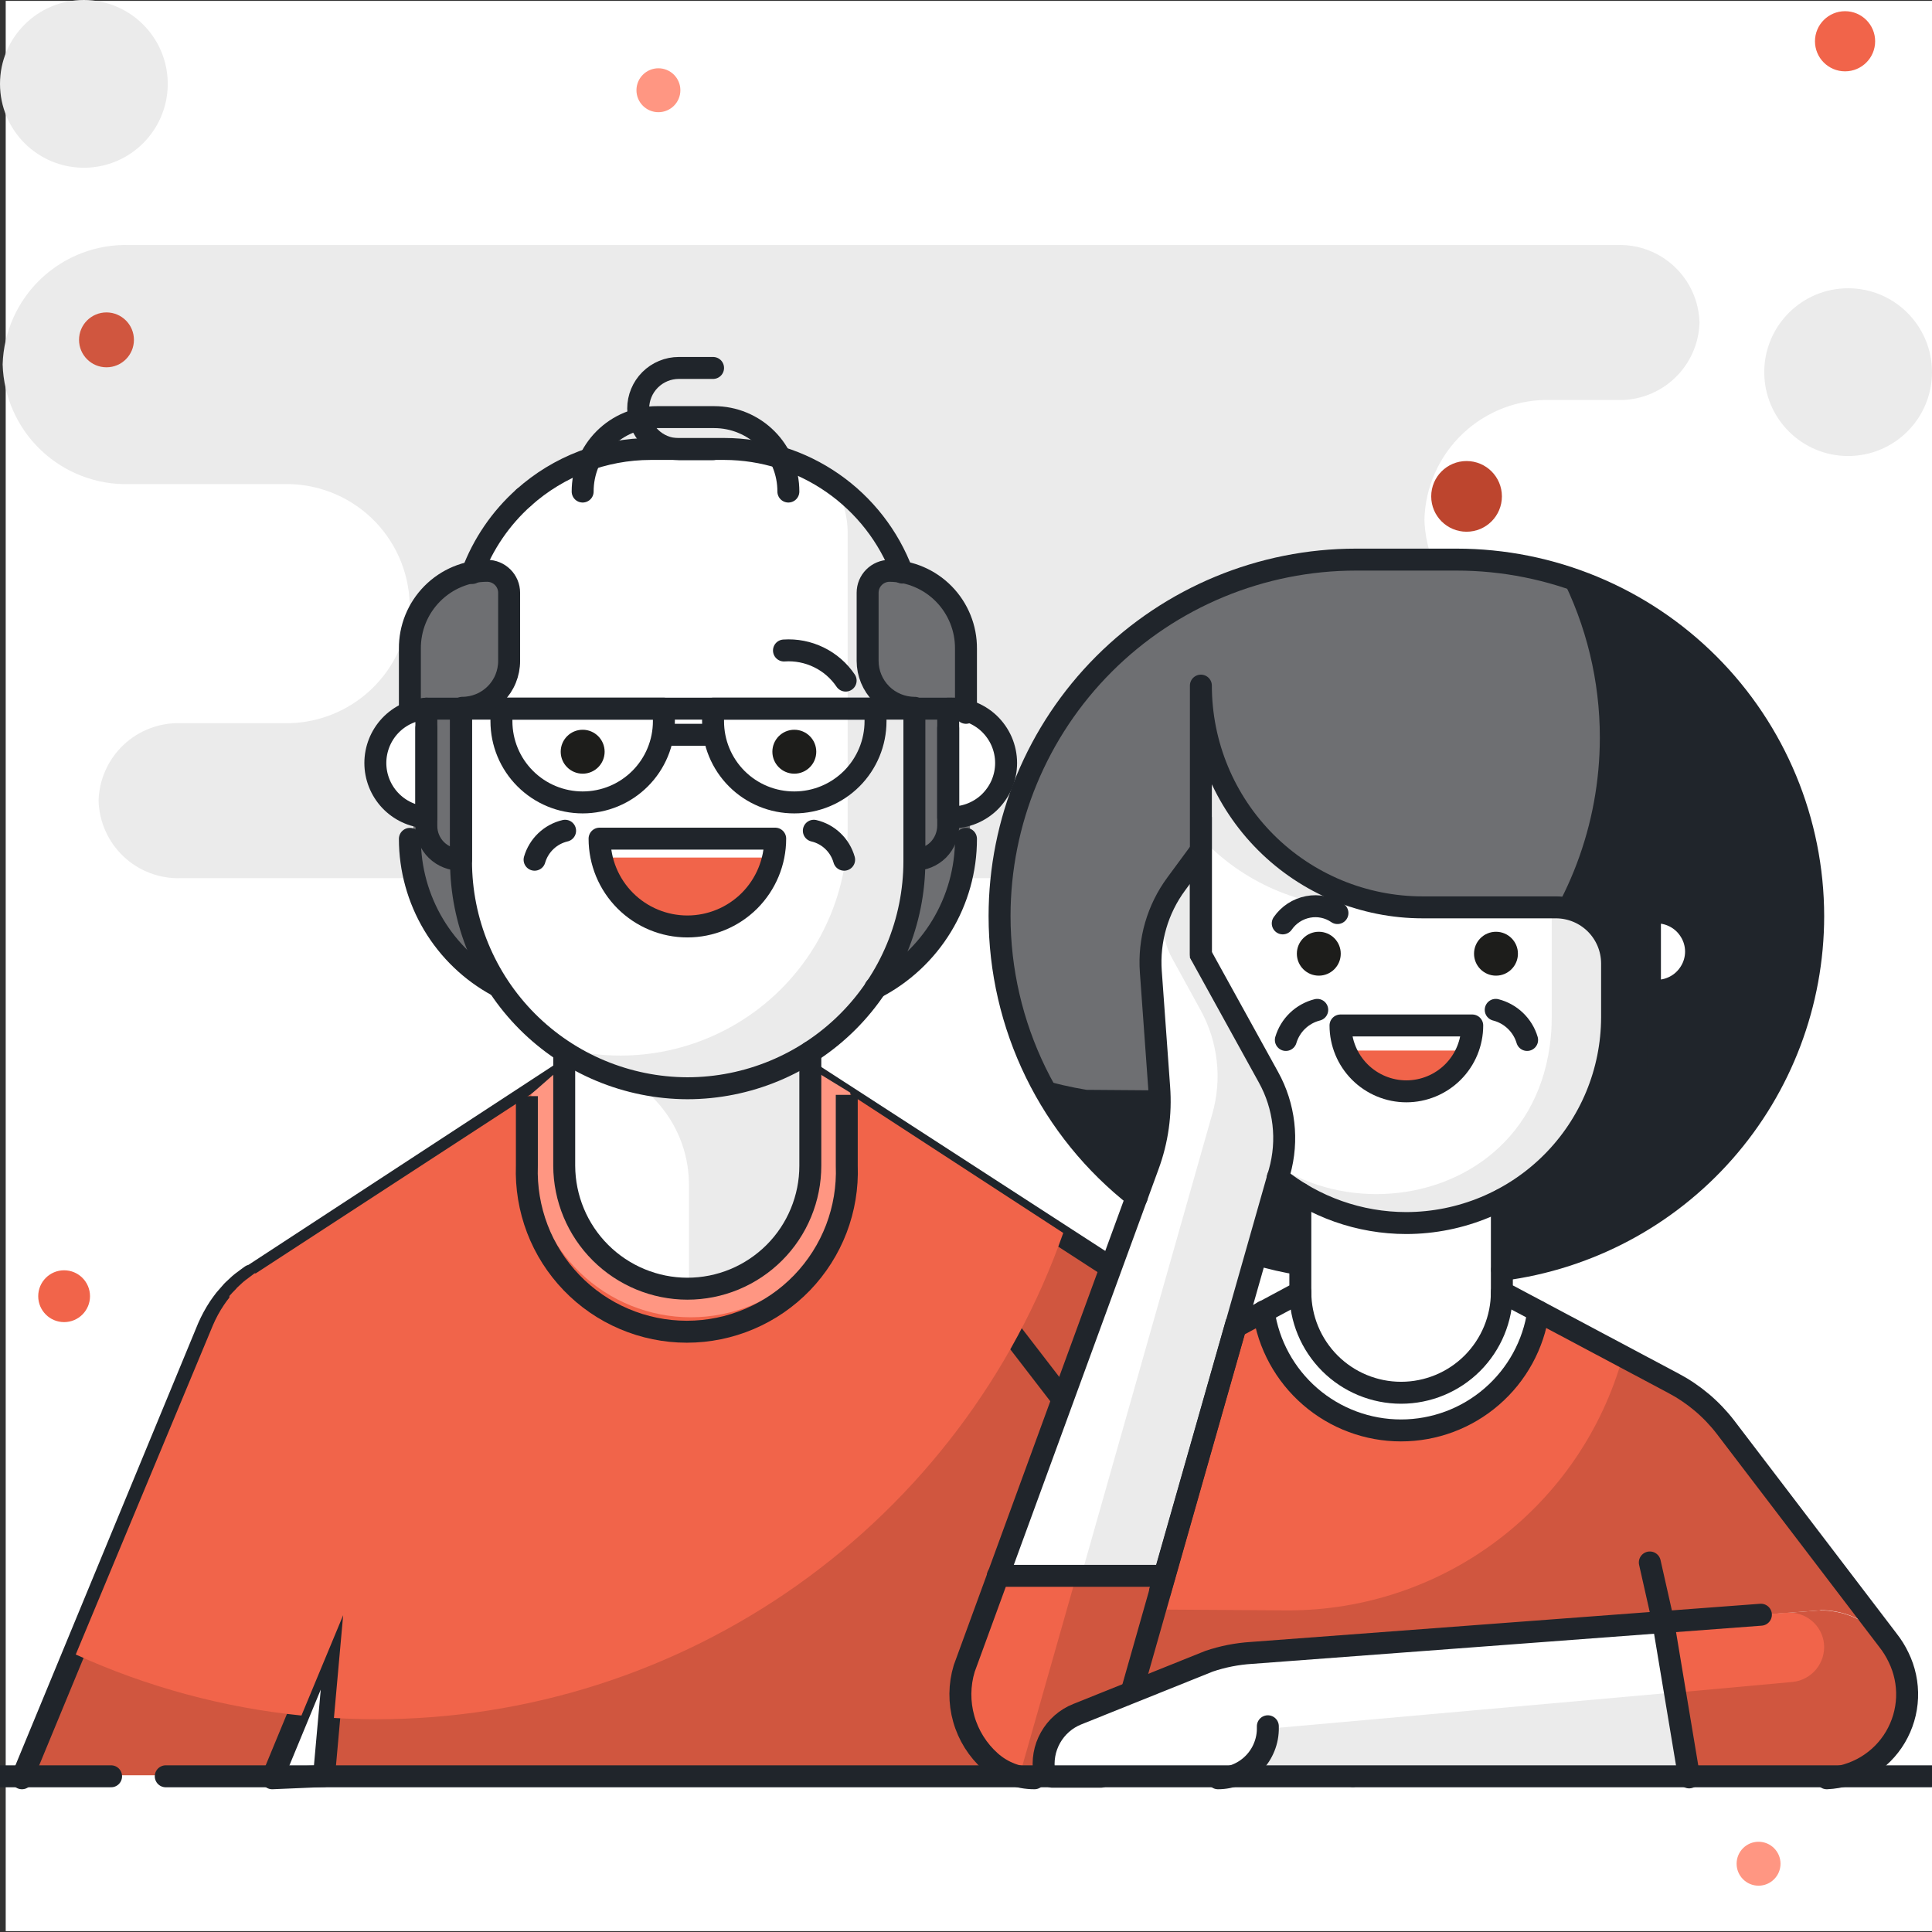 <?xml version="1.0" encoding="UTF-8"?>
<svg xmlns="http://www.w3.org/2000/svg" xmlns:xlink="http://www.w3.org/1999/xlink" width="300pt" height="300pt" viewBox="0 0 300 300" version="1.1">
<rect x="0" y="0" width="300" height="300" fill="#333333" stroke="none"/>
<g id="surface1">
<path style=" stroke:none;fill-rule:nonzero;fill:rgb(100%,100%,100%);fill-opacity:1;" d="M 300.613 0.137 L 0.887 0.137 L 0.887 299.863 L 300.613 299.863 Z M 300.613 0.137 "/>
<path style=" stroke:none;fill-rule:nonzero;fill:rgb(92.157%,92.157%,92.157%);fill-opacity:1;" d="M 240.922 62.113 L 251.148 62.113 C 252.777 62.164 254.398 61.891 255.922 61.312 C 257.441 60.734 258.836 59.863 260.02 58.742 C 261.207 57.625 262.156 56.285 262.824 54.797 C 263.488 53.312 263.855 51.707 263.898 50.078 C 263.855 48.453 263.488 46.848 262.824 45.359 C 262.156 43.875 261.207 42.531 260.02 41.414 C 258.836 40.297 257.441 39.426 255.922 38.844 C 254.398 38.266 252.777 37.996 251.148 38.047 L 20.078 38.047 C 15.012 37.898 10.094 39.77 6.406 43.246 C 2.719 46.723 0.562 51.523 0.41 56.59 C 0.562 61.66 2.715 66.465 6.402 69.945 C 10.09 73.43 15.008 75.309 20.078 75.172 L 43.941 75.172 C 49.012 75.023 53.93 76.895 57.617 80.371 C 61.305 83.848 63.461 88.648 63.613 93.715 C 63.461 98.785 61.305 103.59 57.617 107.07 C 53.93 110.555 49.012 112.434 43.941 112.297 L 28.059 112.297 C 26.43 112.246 24.809 112.516 23.285 113.098 C 21.762 113.676 20.367 114.547 19.184 115.664 C 18 116.781 17.047 118.125 16.383 119.609 C 15.715 121.098 15.352 122.703 15.309 124.328 C 15.352 125.957 15.715 127.562 16.383 129.047 C 17.047 130.535 18 131.875 19.184 132.992 C 20.367 134.113 21.762 134.984 23.285 135.562 C 24.809 136.141 26.43 136.414 28.059 136.363 L 244.262 136.363 C 246.766 136.473 249.266 136.07 251.613 135.188 C 253.957 134.301 256.102 132.953 257.91 131.219 C 259.719 129.484 261.16 127.402 262.145 125.094 C 263.129 122.789 263.637 120.309 263.637 117.801 C 263.637 115.293 263.129 112.812 262.145 110.508 C 261.16 108.203 259.719 106.121 257.91 104.387 C 256.102 102.652 253.957 101.301 251.613 100.418 C 249.266 99.531 246.766 99.133 244.262 99.238 L 240.852 99.238 C 235.785 99.387 230.867 97.516 227.18 94.035 C 223.488 90.559 221.332 85.762 221.184 80.691 C 221.246 78.176 221.812 75.691 222.84 73.395 C 223.871 71.094 225.348 69.02 227.18 67.293 C 229.016 65.566 231.176 64.219 233.531 63.328 C 235.891 62.441 238.402 62.027 240.922 62.113 Z M 240.922 62.113 "/>
<path style=" stroke:none;fill-rule:nonzero;fill:rgb(92.157%,92.157%,92.157%);fill-opacity:1;" d="M 286.977 70.809 C 294.168 70.809 300 64.977 300 57.785 C 300 50.594 294.168 44.762 286.977 44.762 C 279.785 44.762 273.953 50.594 273.953 57.785 C 273.953 64.977 279.785 70.809 286.977 70.809 Z M 286.977 70.809 "/>
<path style=" stroke:none;fill-rule:nonzero;fill:rgb(92.157%,92.157%,92.157%);fill-opacity:1;" d="M 13.023 26.047 C 20.215 26.047 26.047 20.215 26.047 13.023 C 26.047 5.832 20.215 0 13.023 0 C 5.832 0 0 5.832 0 13.023 C 0 20.215 5.832 26.047 13.023 26.047 Z M 13.023 26.047 "/>
<path style=" stroke:none;fill-rule:nonzero;fill:rgb(81.569%,33.725%,24.706%);fill-opacity:1;" d="M 87.715 166.465 L 39.715 197.727 L 39.512 197.727 L 38.934 198.172 L 38.113 198.785 L 37.738 199.09 L 36.816 199.941 L 36.613 200.184 C 36.273 200.523 35.934 200.863 35.625 201.238 L 35.625 201.477 C 35.316 201.852 35.047 202.227 34.773 202.637 C 34.105 203.625 33.535 204.676 33.066 205.773 L 3.922 275.66 L 42.816 275.66 L 53.047 250.91 L 50.828 275.352 L 163.977 275.352 L 161.898 252.273 L 171.512 275.387 L 210.273 274.941 L 181.535 205.91 C 181.082 204.805 180.508 203.754 179.828 202.773 C 179.578 202.363 179.293 201.977 178.977 201.613 L 178.977 201.375 C 178.672 201 178.328 200.66 177.988 200.316 L 177.988 200.078 L 177.035 199.227 L 176.691 198.922 L 175.875 198.309 L 174.922 197.727 L 174.75 197.727 L 126.715 166.465 "/>
<path style="fill:none;stroke-width:1;stroke-linecap:round;stroke-linejoin:round;stroke:rgb(12.549%,14.51%,16.863%);stroke-opacity:1;stroke-miterlimit:4;" d="M 25.56 48.9 L 11.49 58.099 L 11.44 58.099 L 11.26 58.23 L 11.019 58.41 L 10.909 58.501 L 10.64 58.75 L 10.579 58.81 L 10.3 59.13 L 10.24 59.199 C 10.16 59.309 10.07 59.419 9.991 59.54 C 9.798 59.832 9.631 60.14 9.49 60.46 L 1 81 M 61.619 80.9 L 53.1 60.49 C 52.959 60.17 52.792 59.862 52.599 59.57 C 52.52 59.45 52.43 59.34 52.341 59.23 L 52.29 59.161 L 52 58.84 L 52 58.78 L 51.719 58.53 L 51.62 58.44 L 51.38 58.26 L 51.2 58.13 L 37 48.931 Z M 47.93 80.93 L 47.319 74.15 L 50.141 80.93 Z M 12.4 81 L 15.4 73.74 L 14.759 80.9 Z M 12.4 81 " transform="matrix(3.409,0,0,3.409,0,0)"/>
<path style=" stroke:none;fill-rule:nonzero;fill:rgb(94.51%,39.216%,29.02%);fill-opacity:1;" d="M 126.715 166.465 L 87.715 166.465 L 39.715 197.727 L 39.512 197.727 L 38.934 198.172 L 38.113 198.785 L 37.738 199.09 L 36.816 199.941 L 36.613 200.184 C 36.273 200.523 35.934 200.863 35.625 201.238 L 35.625 201.477 C 35.316 201.852 35.047 202.227 34.773 202.637 C 34.105 203.625 33.535 204.676 33.066 205.773 L 11.762 256.91 C 22.848 261.953 34.688 265.156 46.809 266.387 L 53.285 250.809 L 51.852 266.762 C 54.125 266.898 56.34 266.965 58.5 266.965 C 81.895 266.941 104.707 259.664 123.797 246.145 C 142.887 232.621 157.316 213.516 165.102 191.453 Z M 126.715 166.465 "/>
<path style=" stroke:none;fill-rule:nonzero;fill:rgb(43.137%,43.529%,44.706%);fill-opacity:1;" d="M 136.363 153.102 C 140.648 150.93 144.246 147.613 146.762 143.523 C 149.277 139.43 150.609 134.723 150.613 129.922 L 150.613 118.125 L 64.191 118.125 L 64.191 129.922 C 64.188 134.605 65.453 139.203 67.855 143.223 C 70.258 147.246 73.703 150.543 77.828 152.762 Z M 136.363 153.102 "/>
<path style=" stroke:none;fill-rule:nonzero;fill:rgb(100%,58.824%,50.98%);fill-opacity:1;" d="M 82.5 169.875 L 82.5 180.684 C 82.738 187.09 85.453 193.16 90.07 197.609 C 94.688 202.059 100.852 204.547 107.266 204.547 C 113.68 204.547 119.844 202.059 124.465 197.609 C 129.082 193.16 131.797 187.09 132.035 180.684 L 132.035 169.672 L 124.191 164.863 C 124.191 164.863 102.988 173.148 89.387 163.809 C 85.5 167.285 82.5 169.875 82.5 169.875 Z M 82.5 169.875 "/>
<path style=" stroke:none;fill-rule:nonzero;fill:rgb(92.157%,92.157%,92.157%);fill-opacity:1;" d="M 88.16 163.023 L 88.16 180.684 C 88.176 185.746 90.199 190.598 93.781 194.172 C 97.367 197.75 102.219 199.766 107.285 199.773 C 112.348 199.773 117.203 197.762 120.785 194.18 C 124.363 190.602 126.375 185.746 126.375 180.684 L 126.375 163.023 C 120.309 165.715 104.184 172.773 88.16 163.023 Z M 88.16 163.023 "/>
<path style=" stroke:none;fill-rule:nonzero;fill:rgb(100%,100%,100%);fill-opacity:1;" d="M 72 111 L 72 133.398 C 71.996 138.031 72.906 142.621 74.676 146.902 C 76.449 151.18 79.047 155.07 82.328 158.344 C 85.605 161.621 89.496 164.215 93.777 165.984 C 98.062 167.75 102.652 168.656 107.285 168.648 C 116.629 168.637 125.59 164.922 132.199 158.312 C 138.809 151.703 142.523 142.742 142.535 133.398 L 140.66 88.637 C 138.543 82.996 134.754 78.137 129.801 74.707 C 124.848 71.277 118.969 69.441 112.941 69.441 L 101.59 69.441 C 95.566 69.441 89.684 71.277 84.73 74.707 C 79.781 78.137 75.992 82.996 73.875 88.637 C 72.723 96.039 72.094 103.512 72 111 Z M 72 111 "/>
<path style=" stroke:none;fill-rule:nonzero;fill:rgb(92.157%,92.157%,92.157%);fill-opacity:1;" d="M 72 111 L 72 133.398 C 71.996 138.031 72.906 142.621 74.676 146.902 C 76.449 151.18 79.047 155.07 82.328 158.344 C 85.605 161.621 89.496 164.215 93.777 165.984 C 98.062 167.75 102.652 168.656 107.285 168.648 C 116.629 168.637 125.59 164.922 132.199 158.312 C 138.809 151.703 142.523 142.742 142.535 133.398 L 140.66 88.637 C 138.543 82.996 134.754 78.137 129.801 74.707 C 124.848 71.277 118.969 69.441 112.941 69.441 L 101.59 69.441 C 95.566 69.441 89.684 71.277 84.73 74.707 C 79.781 78.137 75.992 82.996 73.875 88.637 C 72.723 96.039 72.094 103.512 72 111 Z M 72 111 "/>
<path style=" stroke:none;fill-rule:nonzero;fill:rgb(100%,100%,100%);fill-opacity:1;" d="M 101.59 69.375 C 95.559 69.383 89.676 71.23 84.723 74.672 C 79.77 78.113 75.984 82.984 73.875 88.637 C 72.723 96.039 72.094 103.512 72 111 L 72 133.398 C 71.992 139.25 73.445 145.012 76.223 150.16 C 79.004 155.309 83.023 159.684 87.922 162.887 C 90.688 163.566 93.527 163.91 96.375 163.91 C 105.723 163.898 114.684 160.184 121.289 153.574 C 127.898 146.965 131.617 138.004 131.625 128.66 L 131.625 82.773 C 131.645 79.422 130.434 76.184 128.215 73.672 C 123.598 70.848 118.289 69.363 112.875 69.375 Z M 101.59 69.375 "/>
<path style=" stroke:none;fill-rule:nonzero;fill:rgb(43.137%,43.529%,44.706%);fill-opacity:1;" d="M 147.785 109.703 L 147.785 127.91 C 147.785 129.301 147.23 130.637 146.246 131.621 C 145.262 132.605 143.926 133.16 142.535 133.16 L 142.535 109.703 "/>
<path style=" stroke:none;fill-rule:nonzero;fill:rgb(43.137%,43.529%,44.706%);fill-opacity:1;" d="M 66.75 109.703 L 66.75 127.91 C 66.75 129.301 67.305 130.637 68.289 131.621 C 69.273 132.605 70.609 133.16 72 133.16 L 72 109.703 "/>
<path style=" stroke:none;fill-rule:nonzero;fill:rgb(43.137%,43.529%,44.706%);fill-opacity:1;" d="M 150.684 110.352 L 150.684 100.398 C 150.664 97.223 149.395 94.18 147.148 91.934 C 144.902 89.688 141.859 88.414 138.684 88.398 C 137.777 88.398 136.91 88.758 136.27 89.395 C 135.633 90.035 135.273 90.902 135.273 91.809 L 135.273 102.273 C 135.273 103.23 135.461 104.176 135.828 105.059 C 136.195 105.941 136.734 106.746 137.41 107.418 C 138.09 108.094 138.895 108.629 139.777 108.992 C 140.664 109.355 141.613 109.539 142.566 109.535 "/>
<path style=" stroke:none;fill-rule:nonzero;fill:rgb(43.137%,43.529%,44.706%);fill-opacity:1;" d="M 64.191 109.91 L 64.191 100.398 C 64.211 97.223 65.48 94.18 67.727 91.934 C 69.973 89.688 73.016 88.414 76.191 88.398 C 77.098 88.398 77.965 88.758 78.605 89.395 C 79.242 90.035 79.602 90.902 79.602 91.809 L 79.602 102.273 C 79.602 103.23 79.414 104.176 79.047 105.059 C 78.68 105.941 78.141 106.746 77.465 107.418 C 76.785 108.094 75.98 108.629 75.098 108.992 C 74.211 109.355 73.262 109.539 72.309 109.535 "/>
<path style=" stroke:none;fill-rule:nonzero;fill:rgb(94.51%,39.216%,29.02%);fill-opacity:1;" d="M 94.09 133.16 C 95.023 135.914 96.797 138.309 99.16 140.004 C 101.523 141.699 104.359 142.613 107.266 142.613 C 110.176 142.613 113.012 141.699 115.375 140.004 C 117.738 138.309 119.512 135.914 120.441 133.16 Z M 94.09 133.16 "/>
<path style=" stroke:none;fill-rule:nonzero;fill:rgb(100%,100%,100%);fill-opacity:1;" d="M 147.785 126.578 C 150.043 126.578 152.211 125.68 153.809 124.082 C 155.41 122.484 156.309 120.316 156.309 118.059 C 156.309 115.797 155.41 113.629 153.809 112.031 C 152.211 110.434 150.043 109.535 147.785 109.535 Z M 147.785 126.578 "/>
<path style=" stroke:none;fill-rule:nonzero;fill:rgb(100%,100%,100%);fill-opacity:1;" d="M 66.75 109.703 C 64.488 109.703 62.32 110.602 60.723 112.199 C 59.125 113.801 58.227 115.969 58.227 118.227 C 58.227 120.488 59.125 122.656 60.723 124.254 C 62.32 125.852 64.488 126.75 66.75 126.75 Z M 66.75 109.703 "/>
<path style=" stroke:none;fill-rule:nonzero;fill:rgb(100%,100%,100%);fill-opacity:1;" d="M 94.328 165.988 C 92.18 165.211 90.109 164.215 88.16 163.023 L 88.16 180.684 C 88.168 185.695 90.145 190.504 93.664 194.074 C 97.184 197.645 101.965 199.691 106.977 199.773 L 106.977 183.785 C 106.945 179.879 105.715 176.078 103.453 172.895 C 101.191 169.711 98.008 167.301 94.328 165.988 Z M 94.328 165.988 "/>
<path style=" stroke:none;fill-rule:nonzero;fill:rgb(12.549%,14.51%,16.863%);fill-opacity:1;" d="M 201.852 196.941 C 188.867 194.871 177.043 188.242 168.5 178.25 C 159.953 168.254 155.246 155.547 155.215 142.398 C 155.195 135.113 156.609 127.898 159.383 121.164 C 162.156 114.43 166.23 108.309 171.375 103.152 C 176.516 97.996 182.629 93.906 189.355 91.117 C 196.082 88.328 203.297 86.895 210.578 86.898 L 226.191 86.898 C 240.875 86.898 254.957 92.73 265.34 103.113 C 275.723 113.496 281.559 127.578 281.559 142.262 C 281.551 155.723 276.645 168.719 267.754 178.828 C 258.867 188.934 246.602 195.457 233.25 197.184 Z M 201.852 196.941 "/>
<path style=" stroke:none;fill-rule:nonzero;fill:rgb(43.137%,43.529%,44.706%);fill-opacity:1;" d="M 248.422 114.547 C 248.43 105.758 246.336 97.098 242.316 89.285 C 237.09 87.707 231.656 86.906 226.191 86.898 L 210.578 86.898 C 195.895 86.898 181.812 92.73 171.43 103.113 C 161.051 113.496 155.215 127.578 155.215 142.262 C 155.207 151.047 157.301 159.707 161.316 167.523 C 163.746 168.242 166.219 168.812 168.715 169.227 L 200.113 169.465 C 213.465 167.742 225.73 161.219 234.617 151.113 C 243.508 141.004 248.414 128.008 248.422 114.547 Z M 248.422 114.547 "/>
<path style=" stroke:none;fill-rule:nonzero;fill:rgb(92.157%,92.157%,92.157%);fill-opacity:1;" d="M 250.328 157.977 C 250.312 166.445 246.941 174.559 240.953 180.543 C 234.969 186.531 226.852 189.902 218.387 189.922 C 209.922 189.91 201.805 186.543 195.82 180.551 C 189.84 174.562 186.477 166.445 186.477 157.977 L 186.477 106.465 C 186.477 115.598 190.105 124.355 196.562 130.812 C 203.02 137.27 211.777 140.898 220.91 140.898 L 241.637 140.898 C 243.934 140.906 246.133 141.82 247.762 143.441 C 249.391 145.062 250.312 147.262 250.328 149.559 Z M 250.328 157.977 "/>
<path style=" stroke:none;fill-rule:nonzero;fill:rgb(100%,100%,100%);fill-opacity:1;" d="M 186.477 130.059 L 186.477 157.977 C 186.477 159.461 186.582 160.941 186.785 162.41 C 191.047 193.09 236.387 193.09 240.648 162.41 C 240.852 160.941 240.953 159.461 240.953 157.977 L 240.953 140.934 L 211.535 140.934 C 206.832 140.945 202.18 139.984 197.867 138.113 C 193.559 136.242 189.68 133.5 186.477 130.059 Z M 186.477 130.059 "/>
<path style=" stroke:none;fill-rule:nonzero;fill:rgb(81.569%,33.725%,24.706%);fill-opacity:1;" d="M 267.922 221.762 C 265.738 218.934 262.969 216.605 259.809 214.941 L 238.875 203.727 C 238.133 208.855 235.57 213.543 231.652 216.934 C 227.738 220.324 222.73 222.191 217.551 222.191 C 212.371 222.191 207.363 220.324 203.449 216.934 C 199.531 213.543 196.969 208.855 196.227 203.727 L 191.828 206.113 L 180.137 247.023 L 167.047 276.137 L 264.613 276.137 L 293.965 255.684 Z M 267.922 221.762 "/>
<path style=" stroke:none;fill-rule:nonzero;fill:rgb(100%,100%,100%);fill-opacity:1;" d="M 217.566 216.273 C 221.715 216.262 225.691 214.613 228.621 211.68 C 231.555 208.746 233.207 204.773 233.215 200.625 L 233.215 186.273 C 228.445 188.625 223.254 189.992 217.941 190.297 C 212.305 189.812 206.84 188.117 201.922 185.316 L 201.922 200.625 C 201.918 202.68 202.316 204.719 203.102 206.617 C 203.887 208.52 205.039 210.246 206.492 211.699 C 207.949 213.152 209.676 214.305 211.574 215.09 C 213.477 215.875 215.512 216.277 217.566 216.273 Z M 217.566 216.273 "/>
<path style=" stroke:none;fill-rule:nonzero;fill:rgb(17.647%,67.059%,40%);fill-opacity:1;" d="M 238.875 203.66 L 233.215 200.625 Z M 238.875 203.66 "/>
<path style=" stroke:none;fill-rule:nonzero;fill:rgb(17.647%,67.059%,40%);fill-opacity:1;" d="M 196.227 203.66 L 201.922 200.625 Z M 196.227 203.66 "/>
<path style=" stroke:none;fill-rule:nonzero;fill:rgb(100%,100%,100%);fill-opacity:1;" d="M 217.566 222.172 C 222.754 222.164 227.762 220.289 231.676 216.891 C 235.59 213.488 238.145 208.793 238.875 203.66 L 233.215 200.625 C 233.215 204.773 231.566 208.754 228.633 211.691 C 225.699 214.625 221.719 216.273 217.566 216.273 C 213.418 216.273 209.438 214.625 206.504 211.691 C 203.57 208.754 201.922 204.773 201.922 200.625 L 196.227 203.66 C 196.965 208.793 199.527 213.492 203.449 216.891 C 207.367 220.293 212.379 222.164 217.566 222.172 Z M 217.566 222.172 "/>
<path style=" stroke:none;fill-rule:nonzero;fill:rgb(100%,100%,100%);fill-opacity:1;" d="M 197.727 145.84 C 198.078 144.262 199.035 142.883 200.395 142.004 C 201.754 141.121 203.402 140.812 204.988 141.137 "/>
<path style=" stroke:none;fill-rule:nonzero;fill:rgb(100%,100%,100%);fill-opacity:1;" d="M 204.785 151.5 C 206.668 151.5 208.191 149.973 208.191 148.09 C 208.191 146.207 206.668 144.684 204.785 144.684 C 202.902 144.684 201.375 146.207 201.375 148.09 C 201.375 149.973 202.902 151.5 204.785 151.5 Z M 204.785 151.5 "/>
<path style=" stroke:none;fill-rule:nonzero;fill:rgb(100%,100%,100%);fill-opacity:1;" d="M 232.297 151.5 C 234.18 151.5 235.703 149.973 235.703 148.09 C 235.703 146.207 234.18 144.684 232.297 144.684 C 230.414 144.684 228.887 146.207 228.887 148.09 C 228.887 149.973 230.414 151.5 232.297 151.5 Z M 232.297 151.5 "/>
<path style=" stroke:none;fill-rule:nonzero;fill:rgb(100%,100%,100%);fill-opacity:1;" d="M 256.84 153.203 C 257.844 153.285 258.848 153.082 259.746 152.625 C 260.645 152.168 261.395 151.473 261.922 150.613 C 262.457 149.762 262.738 148.773 262.738 147.766 C 262.738 146.762 262.457 145.773 261.922 144.922 C 261.395 144.062 260.645 143.367 259.746 142.91 C 258.848 142.453 257.844 142.25 256.84 142.328 Z M 256.84 153.203 "/>
<path style=" stroke:none;fill-rule:nonzero;fill:rgb(100%,100%,100%);fill-opacity:1;" d="M 196.977 167.215 C 199.465 171.707 200.078 177 198.684 181.941 L 174.477 267 C 173.258 270.062 170.922 272.551 167.941 273.961 C 164.961 275.371 161.555 275.594 158.414 274.59 C 155.27 273.586 152.629 271.43 151.016 268.551 C 149.402 265.676 148.941 262.293 149.727 259.09 L 178.297 180.988 C 179.727 177.113 180.309 172.973 180 168.852 L 178.703 150.887 C 178.352 146.016 179.754 141.176 182.66 137.25 L 186.477 132.066 L 186.477 148.262 Z M 196.977 167.215 "/>
<path style=" stroke:none;fill-rule:nonzero;fill:rgb(92.157%,92.157%,92.157%);fill-opacity:1;" d="M 196.977 167.215 L 186.477 148.191 L 186.477 132 L 182.66 137.184 C 181.457 138.871 180.758 140.867 180.652 142.938 C 180.543 145.012 181.027 147.07 182.047 148.875 L 186.41 156.816 C 189.129 161.738 189.793 167.535 188.25 172.941 L 161.797 266.148 C 160.707 269.512 158.395 272.348 155.316 274.09 C 156.18 274.629 157.109 275.051 158.078 275.352 C 159.703 275.895 161.422 276.105 163.129 275.977 C 164.836 275.852 166.5 275.383 168.027 274.605 C 169.551 273.828 170.906 272.758 172.016 271.449 C 173.121 270.145 173.961 268.633 174.477 267 L 198.684 181.941 C 200.078 177 199.465 171.707 196.977 167.215 Z M 196.977 167.215 "/>
<path style=" stroke:none;fill-rule:nonzero;fill:rgb(94.51%,39.216%,29.02%);fill-opacity:1;" d="M 209.047 163.125 C 209.938 164.832 211.277 166.266 212.926 167.262 C 214.57 168.262 216.461 168.789 218.387 168.789 C 220.312 168.789 222.203 168.262 223.848 167.262 C 225.496 166.266 226.836 164.832 227.727 163.125 Z M 209.047 163.125 "/>
<path style=" stroke:none;fill-rule:nonzero;fill:rgb(94.51%,39.216%,29.02%);fill-opacity:1;" d="M 200.047 250.059 C 211.812 250.059 223.254 246.215 232.629 239.105 C 242.004 231.996 248.797 222.012 251.965 210.684 L 238.875 203.66 C 238.133 208.785 235.57 213.473 231.656 216.863 C 227.738 220.258 222.73 222.121 217.551 222.121 C 212.371 222.121 207.363 220.258 203.449 216.863 C 199.531 213.473 196.969 208.785 196.227 203.66 L 191.828 206.047 L 180.137 246.953 L 178.84 249.922 Z M 200.047 250.059 "/>
<path style=" stroke:none;fill-rule:nonzero;fill:rgb(81.569%,33.725%,24.706%);fill-opacity:1;" d="M 154.941 244.703 L 149.727 259.09 C 148.816 262.328 149.191 265.793 150.777 268.762 C 152.363 271.727 155.039 273.965 158.238 275.004 C 161.438 276.047 164.914 275.809 167.941 274.34 C 170.969 272.875 173.312 270.293 174.477 267.137 L 180.684 244.703 Z M 154.941 244.703 "/>
<path style=" stroke:none;fill-rule:nonzero;fill:rgb(94.51%,39.216%,29.02%);fill-opacity:1;" d="M 158.078 275.352 L 158.422 275.352 L 167.148 244.672 L 154.941 244.672 L 149.727 259.09 C 148.715 262.355 149.02 265.887 150.582 268.926 C 152.145 271.969 154.836 274.273 158.078 275.352 Z M 158.078 275.352 "/>
<path style=" stroke:none;fill-rule:nonzero;fill:rgb(100%,100%,100%);fill-opacity:1;" d="M 282.648 250.059 L 194.316 256.672 C 192.145 256.809 190 257.246 187.941 257.965 L 166.465 266.59 C 165.078 267.145 163.922 268.16 163.191 269.461 C 162.461 270.762 162.195 272.277 162.441 273.75 L 162.816 276.035 L 283.637 276.035 C 287.004 275.789 290.145 274.246 292.398 271.734 C 294.648 269.219 295.836 265.926 295.711 262.551 C 295.582 259.176 294.148 255.984 291.711 253.648 C 289.273 251.309 286.023 250.012 282.648 250.023 "/>
<path style=" stroke:none;fill-rule:nonzero;fill:rgb(92.157%,92.157%,92.157%);fill-opacity:1;" d="M 189.852 275.898 L 273.512 275.898 L 273.309 261.613 L 196.875 268.434 C 196.84 270.324 196.102 272.137 194.801 273.52 C 193.504 274.898 191.738 275.746 189.852 275.898 Z M 189.852 275.898 "/>
<path style=" stroke:none;fill-rule:nonzero;fill:rgb(81.569%,33.725%,24.706%);fill-opacity:1;" d="M 282.648 250.059 L 258.273 251.863 L 262.16 275.352 L 283.637 276.066 C 287.004 275.824 290.145 274.281 292.398 271.766 C 294.648 269.25 295.836 265.957 295.711 262.586 C 295.582 259.211 294.148 256.02 291.711 253.68 C 289.273 251.344 286.023 250.043 282.648 250.059 Z M 282.648 250.059 "/>
<path style=" stroke:none;fill-rule:nonzero;fill:rgb(94.51%,39.216%,29.02%);fill-opacity:1;" d="M 283.227 255.203 C 283.074 253.816 282.387 252.547 281.309 251.656 C 280.234 250.766 278.859 250.324 277.465 250.434 L 258.273 251.863 L 260.078 262.84 L 278.352 261.172 C 279.789 261.023 281.109 260.312 282.023 259.195 C 282.938 258.078 283.371 256.641 283.227 255.203 Z M 283.227 255.203 "/>
<path style="fill:none;stroke-width:0.63;stroke-linecap:round;stroke-linejoin:round;stroke:rgb(12.549%,14.51%,16.863%);stroke-opacity:1;stroke-miterlimit:4;" d="M 75.34 44.94 C 75.634 44.964 75.929 44.904 76.192 44.77 C 76.456 44.636 76.676 44.432 76.83 44.18 C 76.987 43.93 77.07 43.64 77.07 43.345 C 77.07 43.05 76.987 42.76 76.83 42.51 C 76.676 42.258 76.456 42.054 76.192 41.92 C 75.929 41.786 75.634 41.727 75.34 41.75 L 75.34 48.68 " transform="matrix(3.409,0,0,3.409,0,0)"/>
<path style="fill:none;stroke-width:0.63;stroke-linecap:round;stroke-linejoin:round;stroke:rgb(12.549%,14.51%,16.863%);stroke-opacity:1;stroke-miterlimit:4;" d="M 59.21 57.769 C 58.517 57.658 57.833 57.501 57.16 57.3 " transform="matrix(3.409,0,0,3.409,0,0)"/>
<path style=" stroke:none;fill-rule:nonzero;fill:rgb(11.373%,11.373%,10.588%);fill-opacity:1;" d="M 123.34 120.137 C 125.223 120.137 126.75 118.609 126.75 116.727 C 126.75 114.844 125.223 113.316 123.34 113.316 C 121.457 113.316 119.934 114.844 119.934 116.727 C 119.934 118.609 121.457 120.137 123.34 120.137 Z M 123.34 120.137 "/>
<path style="fill:none;stroke-width:1;stroke-linecap:round;stroke-linejoin:round;stroke:rgb(12.549%,14.51%,16.863%);stroke-opacity:1;stroke-miterlimit:4;" d="M 35.31 38.2 C 35.31 39.261 34.888 40.278 34.139 41.029 C 33.388 41.778 32.371 42.2 31.31 42.2 C 30.249 42.2 29.231 41.778 28.482 41.029 C 27.731 40.278 27.31 39.261 27.31 38.2 Z M 35.31 38.2 " transform="matrix(3.409,0,0,3.409,0,0)"/>
<path style="fill:none;stroke-width:1;stroke-linecap:round;stroke-linejoin:round;stroke:rgb(12.549%,14.51%,16.863%);stroke-opacity:1;stroke-miterlimit:4;" d="M 43.19 37.23 C 43.528 37.251 43.867 37.204 44.187 37.088 C 44.505 36.974 44.797 36.795 45.045 36.564 C 45.291 36.331 45.488 36.051 45.624 35.741 C 45.758 35.429 45.828 35.093 45.828 34.755 C 45.828 34.416 45.758 34.081 45.624 33.77 C 45.488 33.458 45.291 33.179 45.045 32.946 C 44.797 32.715 44.505 32.536 44.187 32.421 C 43.867 32.307 43.528 32.259 43.19 32.28 Z M 43.19 37.23 " transform="matrix(3.409,0,0,3.409,0,0)"/>
<path style="fill:none;stroke-width:1;stroke-linecap:round;stroke-linejoin:round;stroke:rgb(12.549%,14.51%,16.863%);stroke-opacity:1;stroke-miterlimit:4;" d="M 19.42 32.28 C 18.791 32.321 18.2 32.598 17.768 33.058 C 17.338 33.518 17.097 34.124 17.097 34.755 C 17.097 35.386 17.338 35.992 17.768 36.452 C 18.2 36.912 18.791 37.19 19.42 37.23 Z M 19.42 32.28 " transform="matrix(3.409,0,0,3.409,0,0)"/>
<path style="fill:none;stroke-width:1;stroke-linecap:round;stroke-linejoin:round;stroke:rgb(12.549%,14.51%,16.863%);stroke-opacity:1;stroke-miterlimit:4;" d="M 41.65 39.23 C 41.648 41.972 40.557 44.6 38.619 46.539 C 36.68 48.477 34.052 49.568 31.31 49.57 C 28.573 49.562 25.951 48.469 24.018 46.531 C 22.085 44.592 21 41.967 21 39.23 L 21 32.66 " transform="matrix(3.409,0,0,3.409,0,0)"/>
<path style="fill:none;stroke-width:1;stroke-linecap:round;stroke-linejoin:miter;stroke:rgb(12.549%,14.51%,16.863%);stroke-opacity:1;stroke-miterlimit:4;" d="M 36.91 47.92 L 36.91 53.1 C 36.91 53.836 36.765 54.563 36.483 55.243 C 36.203 55.922 35.79 56.54 35.27 57.06 C 34.75 57.579 34.132 57.992 33.453 58.274 C 32.773 58.556 32.046 58.7 31.31 58.7 C 29.825 58.698 28.401 58.106 27.35 57.058 C 26.298 56.008 25.706 54.585 25.7 53.1 L 25.7 47.92 " transform="matrix(3.409,0,0,3.409,0,0)"/>
<path style="fill:none;stroke-width:1;stroke-linecap:round;stroke-linejoin:round;stroke:rgb(12.549%,14.51%,16.863%);stroke-opacity:1;stroke-miterlimit:4;" d="M 32.48 32.28 L 39.88 32.28 L 39.88 32.85 C 39.88 33.831 39.49 34.773 38.797 35.466 C 38.102 36.16 37.162 36.55 36.18 36.55 C 35.694 36.551 35.211 36.457 34.762 36.271 C 34.313 36.086 33.904 35.813 33.56 35.469 C 33.217 35.126 32.944 34.716 32.759 34.267 C 32.574 33.818 32.479 33.336 32.48 32.85 Z M 32.48 32.28 " transform="matrix(3.409,0,0,3.409,0,0)"/>
<path style=" stroke:none;fill-rule:nonzero;fill:rgb(11.373%,11.373%,10.588%);fill-opacity:1;" d="M 90.477 120.137 C 92.359 120.137 93.887 118.609 93.887 116.727 C 93.887 114.844 92.359 113.316 90.477 113.316 C 88.594 113.316 87.066 114.844 87.066 116.727 C 87.066 118.609 88.594 120.137 90.477 120.137 Z M 90.477 120.137 "/>
<path style="fill:none;stroke-width:1;stroke-linecap:round;stroke-linejoin:round;stroke:rgb(12.549%,14.51%,16.863%);stroke-opacity:1;stroke-miterlimit:4;" d="M 22.84 32.28 L 30.24 32.28 L 30.24 32.85 C 30.24 33.831 29.85 34.773 29.156 35.466 C 28.462 36.16 27.522 36.55 26.54 36.55 C 25.559 36.55 24.617 36.16 23.924 35.466 C 23.229 34.773 22.84 33.831 22.84 32.85 Z M 22.84 32.28 " transform="matrix(3.409,0,0,3.409,0,0)"/>
<path style="fill:none;stroke-width:1;stroke-linecap:round;stroke-linejoin:round;stroke:rgb(12.549%,14.51%,16.863%);stroke-opacity:1;stroke-miterlimit:4;" d="M 37.07 37.84 C 37.397 37.917 37.698 38.079 37.94 38.312 C 38.183 38.544 38.359 38.837 38.45 39.16 " transform="matrix(3.409,0,0,3.409,0,0)"/>
<path style="fill:none;stroke-width:1;stroke-linecap:round;stroke-linejoin:round;stroke:rgb(12.549%,14.51%,16.863%);stroke-opacity:1;stroke-miterlimit:4;" d="M 35.71 29.63 C 36.258 29.593 36.804 29.7 37.298 29.941 C 37.791 30.181 38.212 30.546 38.519 31.001 " transform="matrix(3.409,0,0,3.409,0,0)"/>
<path style="fill:none;stroke-width:1;stroke-linecap:round;stroke-linejoin:round;stroke:rgb(12.549%,14.51%,16.863%);stroke-opacity:1;stroke-miterlimit:4;" d="M 25.74 37.84 C 25.412 37.917 25.111 38.079 24.866 38.312 C 24.622 38.544 24.444 38.837 24.35 39.16 " transform="matrix(3.409,0,0,3.409,0,0)"/>
<path style="fill:none;stroke-width:1;stroke-linecap:round;stroke-linejoin:round;stroke:rgb(12.549%,14.51%,16.863%);stroke-opacity:1;stroke-miterlimit:4;" d="M 43.19 32.28 L 19.42 32.28 " transform="matrix(3.409,0,0,3.409,0,0)"/>
<path style="fill:none;stroke-width:1;stroke-linecap:round;stroke-linejoin:round;stroke:rgb(12.549%,14.51%,16.863%);stroke-opacity:1;stroke-miterlimit:4;" d="M 30.24 33.47 L 32.48 33.47 " transform="matrix(3.409,0,0,3.409,0,0)"/>
<path style="fill:none;stroke-width:1;stroke-linecap:round;stroke-linejoin:round;stroke:rgb(12.549%,14.51%,16.863%);stroke-opacity:1;stroke-miterlimit:4;" d="M 23.86 22.66 C 22.809 23.598 22.002 24.78 21.51 26.1 " transform="matrix(3.409,0,0,3.409,0,0)"/>
<path style="fill:none;stroke-width:1;stroke-linecap:round;stroke-linejoin:round;stroke:rgb(12.549%,14.51%,16.863%);stroke-opacity:1;stroke-miterlimit:4;" d="M 41.1 26.08 C 40.481 24.43 39.374 23.008 37.927 22.002 C 36.481 20.997 34.762 20.455 33 20.45 L 29.64 20.45 C 27.507 20.452 25.45 21.239 23.86 22.66 " transform="matrix(3.409,0,0,3.409,0,0)"/>
<path style="fill:none;stroke-width:1;stroke-linecap:round;stroke-linejoin:round;stroke:rgb(12.549%,14.51%,16.863%);stroke-opacity:1;stroke-miterlimit:4;" d="M 22.67 44.91 C 21.461 44.258 20.451 43.291 19.747 42.111 C 19.044 40.931 18.671 39.584 18.67 38.21 " transform="matrix(3.409,0,0,3.409,0,0)"/>
<path style="fill:none;stroke-width:1;stroke-linecap:round;stroke-linejoin:round;stroke:rgb(12.549%,14.51%,16.863%);stroke-opacity:1;stroke-miterlimit:4;" d="M 44 38.21 C 44.002 39.611 43.617 40.988 42.889 42.185 C 42.16 43.384 41.116 44.356 39.87 45 " transform="matrix(3.409,0,0,3.409,0,0)"/>
<path style="fill:none;stroke-width:1;stroke-linecap:round;stroke-linejoin:round;stroke:rgb(12.549%,14.51%,16.863%);stroke-opacity:1;stroke-miterlimit:4;" d="M 26.54 22.39 C 26.539 21.945 26.626 21.503 26.795 21.091 C 26.965 20.679 27.215 20.305 27.53 19.99 C 27.845 19.675 28.22 19.425 28.631 19.256 C 29.043 19.085 29.485 18.999 29.93 19 L 32.53 19 C 32.975 19 33.415 19.087 33.826 19.258 C 34.236 19.429 34.61 19.679 34.924 19.994 C 35.238 20.309 35.486 20.682 35.656 21.094 C 35.824 21.505 35.912 21.945 35.91 22.39 " transform="matrix(3.409,0,0,3.409,0,0)"/>
<path style="fill:none;stroke-width:1;stroke-linecap:round;stroke-linejoin:round;stroke:rgb(12.549%,14.51%,16.863%);stroke-opacity:1;stroke-miterlimit:4;" d="M 43.19 33.17 L 43.19 37.61 C 43.189 38.021 43.027 38.416 42.74 38.71 C 42.596 38.853 42.427 38.966 42.24 39.043 C 42.053 39.121 41.853 39.16 41.65 39.16 L 41.65 32.28 " transform="matrix(3.409,0,0,3.409,0,0)"/>
<path style="fill:none;stroke-width:1;stroke-linecap:round;stroke-linejoin:round;stroke:rgb(12.549%,14.51%,16.863%);stroke-opacity:1;stroke-miterlimit:4;" d="M 19.42 33.17 L 19.42 37.61 C 19.417 37.816 19.457 38.021 19.536 38.212 C 19.616 38.403 19.732 38.576 19.88 38.72 C 20.028 38.864 20.203 38.978 20.396 39.053 C 20.588 39.129 20.793 39.165 21 39.16 L 21 32.28 " transform="matrix(3.409,0,0,3.409,0,0)"/>
<path style="fill:none;stroke-width:1;stroke-linecap:round;stroke-linejoin:round;stroke:rgb(12.549%,14.51%,16.863%);stroke-opacity:1;stroke-miterlimit:4;" d="M 32.48 20.46 L 30.92 20.46 C 30.43 20.46 29.959 20.265 29.612 19.918 C 29.265 19.571 29.07 19.101 29.07 18.609 C 29.07 18.119 29.265 17.649 29.612 17.302 C 29.959 16.955 30.43 16.76 30.92 16.76 L 32.48 16.76 " transform="matrix(3.409,0,0,3.409,0,0)"/>
<path style="fill:none;stroke-width:1;stroke-linecap:round;stroke-linejoin:round;stroke:rgb(12.549%,14.51%,16.863%);stroke-opacity:1;stroke-miterlimit:4;" d="M 44 32.469 L 44 29.55 C 44.008 28.618 43.646 27.721 42.994 27.055 C 42.342 26.39 41.452 26.01 40.52 26 C 40.254 26 40 26.106 39.813 26.293 C 39.625 26.48 39.52 26.735 39.52 27 L 39.52 30.1 C 39.52 30.667 39.746 31.211 40.147 31.614 C 40.548 32.015 41.093 32.24 41.66 32.24 " transform="matrix(3.409,0,0,3.409,0,0)"/>
<path style="fill:none;stroke-width:1;stroke-linecap:round;stroke-linejoin:round;stroke:rgb(12.549%,14.51%,16.863%);stroke-opacity:1;stroke-miterlimit:4;" d="M 18.67 32.34 L 18.67 29.55 C 18.666 29.085 18.754 28.624 18.929 28.193 C 19.104 27.764 19.363 27.372 19.69 27.042 C 20.018 26.712 20.407 26.449 20.836 26.271 C 21.266 26.092 21.725 26 22.19 26 C 22.455 26 22.709 26.106 22.897 26.293 C 23.085 26.48 23.191 26.735 23.191 27 L 23.191 30.1 C 23.192 30.381 23.137 30.659 23.031 30.918 C 22.925 31.178 22.768 31.414 22.569 31.612 C 22.371 31.812 22.136 31.969 21.877 32.076 C 21.618 32.184 21.34 32.24 21.06 32.24 " transform="matrix(3.409,0,0,3.409,0,0)"/>
<path style="fill:none;stroke-width:1;stroke-linecap:butt;stroke-linejoin:round;stroke:rgb(12.549%,14.51%,16.863%);stroke-opacity:1;stroke-miterlimit:4;" d="M 38.57 49.87 L 38.57 53.1 C 38.607 54.08 38.445 55.056 38.096 55.972 C 37.745 56.887 37.214 57.722 36.535 58.428 C 35.854 59.134 35.038 59.696 34.137 60.078 C 33.235 60.462 32.266 60.66 31.285 60.66 C 30.305 60.66 29.334 60.462 28.433 60.078 C 27.531 59.696 26.716 59.134 26.036 58.428 C 25.356 57.722 24.824 56.887 24.475 55.972 C 24.126 55.056 23.964 54.08 23.999 53.1 L 23.999 49.93 " transform="matrix(3.409,0,0,3.409,0,0)"/>
<path style="fill:none;stroke-width:1;stroke-linecap:round;stroke-linejoin:round;stroke:rgb(12.549%,14.51%,16.863%);stroke-opacity:1;stroke-miterlimit:4;" d="M 54.7 43.469 L 54.7 31.23 C 54.7 33.909 55.764 36.478 57.658 38.372 C 59.552 40.266 62.121 41.33 64.8 41.33 L 70.88 41.33 C 71.554 41.333 72.199 41.601 72.677 42.076 C 73.155 42.552 73.425 43.197 73.43 43.871 L 73.43 46.34 C 73.425 48.824 72.436 51.204 70.68 52.959 C 68.924 54.716 66.543 55.705 64.06 55.71 C 61.928 55.71 59.859 54.979 58.2 53.64 " transform="matrix(3.409,0,0,3.409,0,0)"/>
<path style="fill:none;stroke-width:1;stroke-linecap:round;stroke-linejoin:miter;stroke:rgb(12.549%,14.51%,16.863%);stroke-opacity:1;stroke-miterlimit:4;" d="M 59.23 54.359 L 59.23 58.85 L 56.27 60.44 L 52.84 72.48 " transform="matrix(3.409,0,0,3.409,0,0)"/>
<path style="fill:none;stroke-width:1;stroke-linecap:round;stroke-linejoin:miter;stroke:rgb(12.549%,14.51%,16.863%);stroke-opacity:1;stroke-miterlimit:4;" d="M 70.07 59.74 C 69.852 61.244 69.101 62.619 67.951 63.613 C 66.803 64.609 65.334 65.156 63.815 65.156 C 62.296 65.156 60.827 64.609 59.678 63.613 C 58.529 62.619 57.778 61.244 57.56 59.74 " transform="matrix(3.409,0,0,3.409,0,0)"/>
<path style="fill:none;stroke-width:1;stroke-linecap:round;stroke-linejoin:miter;stroke:rgb(12.549%,14.51%,16.863%);stroke-opacity:1;stroke-miterlimit:4;" d="M 59.23 58.85 C 59.23 60.067 59.714 61.234 60.574 62.096 C 61.435 62.957 62.603 63.44 63.819 63.44 C 65.037 63.44 66.205 62.957 67.066 62.096 C 67.926 61.234 68.41 60.067 68.41 58.85 " transform="matrix(3.409,0,0,3.409,0,0)"/>
<path style="fill:none;stroke-width:1;stroke-linecap:round;stroke-linejoin:round;stroke:rgb(12.549%,14.51%,16.863%);stroke-opacity:1;stroke-miterlimit:4;" d="M 58.429 42.06 C 58.7 41.668 59.114 41.399 59.58 41.31 C 59.811 41.265 60.049 41.267 60.278 41.315 C 60.508 41.363 60.727 41.456 60.921 41.59 " transform="matrix(3.409,0,0,3.409,0,0)"/>
<path style=" stroke:none;fill-rule:nonzero;fill:rgb(11.373%,11.373%,10.588%);fill-opacity:1;" d="M 204.785 151.5 C 206.668 151.5 208.191 149.973 208.191 148.09 C 208.191 146.207 206.668 144.684 204.785 144.684 C 202.902 144.684 201.375 146.207 201.375 148.09 C 201.375 149.973 202.902 151.5 204.785 151.5 Z M 204.785 151.5 "/>
<path style=" stroke:none;fill-rule:nonzero;fill:rgb(11.373%,11.373%,10.588%);fill-opacity:1;" d="M 232.297 151.5 C 234.18 151.5 235.703 149.973 235.703 148.09 C 235.703 146.207 234.18 144.684 232.297 144.684 C 230.414 144.684 228.887 146.207 228.887 148.09 C 228.887 149.973 230.414 151.5 232.297 151.5 Z M 232.297 151.5 "/>
<path style="fill:none;stroke-width:1;stroke-linecap:round;stroke-linejoin:round;stroke:rgb(12.549%,14.51%,16.863%);stroke-opacity:1;stroke-miterlimit:4;" d="M 67.06 46.71 C 67.06 47.506 66.744 48.268 66.181 48.831 C 65.618 49.393 64.855 49.71 64.06 49.71 C 63.264 49.71 62.502 49.393 61.939 48.831 C 61.377 48.268 61.06 47.506 61.06 46.71 Z M 67.06 46.71 " transform="matrix(3.409,0,0,3.409,0,0)"/>
<path style="fill:none;stroke-width:1;stroke-linecap:round;stroke-linejoin:miter;stroke:rgb(12.549%,14.51%,16.863%);stroke-opacity:1;stroke-miterlimit:4;" d="M 47.12 81 C 46.382 81.001 45.671 80.731 45.119 80.24 C 44.536 79.721 44.112 79.046 43.9 78.296 C 43.687 77.544 43.694 76.748 43.92 76 L 52.3 53.09 C 52.72 51.953 52.891 50.739 52.8 49.53 L 52.42 44.26 C 52.316 42.831 52.728 41.412 53.58 40.26 L 54.7 38.739 L 54.7 43.49 L 57.78 49.07 C 58.51 50.388 58.69 51.941 58.281 53.39 L 51.6 76.88 " transform="matrix(3.409,0,0,3.409,0,0)"/>
<path style="fill:none;stroke-width:1;stroke-linecap:round;stroke-linejoin:round;stroke:rgb(12.549%,14.51%,16.863%);stroke-opacity:1;stroke-miterlimit:4;" d="M 47.57 80.75 C 47.478 80.2 47.576 79.637 47.849 79.151 C 48.122 78.665 48.552 78.287 49.07 78.081 L 55.07 75.67 C 55.693 75.459 56.343 75.331 56.999 75.29 L 80.209 73.55 " transform="matrix(3.409,0,0,3.409,0,0)"/>
<path style="fill:none;stroke-width:1;stroke-linecap:round;stroke-linejoin:miter;stroke:rgb(12.549%,14.51%,16.863%);stroke-opacity:1;stroke-miterlimit:4;" d="M 68.41 54.64 L 68.41 58.85 L 76.211 63 C 77.138 63.488 77.95 64.17 78.59 65 L 86.001 74.72 C 86.188 74.958 86.349 75.216 86.479 75.49 C 86.759 76.062 86.892 76.693 86.867 77.328 C 86.842 77.963 86.658 78.581 86.334 79.129 C 86.01 79.676 85.554 80.133 85.008 80.459 C 84.463 80.786 83.845 80.971 83.21 81 " transform="matrix(3.409,0,0,3.409,0,0)"/>
<path style="fill:none;stroke-width:1;stroke-linecap:round;stroke-linejoin:miter;stroke:rgb(12.549%,14.51%,16.863%);stroke-opacity:1;stroke-miterlimit:4;" d="M 45.449 71.78 L 53.039 71.78 " transform="matrix(3.409,0,0,3.409,0,0)"/>
<path style="fill:none;stroke-width:1;stroke-linecap:round;stroke-linejoin:miter;stroke:rgb(12.549%,14.51%,16.863%);stroke-opacity:1;stroke-miterlimit:4;" d="M 75.76 73.88 L 76.94 80.96 " transform="matrix(3.409,0,0,3.409,0,0)"/>
<path style="fill:none;stroke-width:1;stroke-linecap:round;stroke-linejoin:miter;stroke:rgb(12.549%,14.51%,16.863%);stroke-opacity:1;stroke-miterlimit:4;" d="M 57.75 78.631 L 57.75 78.69 C 57.756 78.991 57.701 79.291 57.588 79.571 C 57.477 79.851 57.311 80.106 57.099 80.321 C 56.888 80.536 56.636 80.707 56.358 80.824 C 56.081 80.941 55.781 81 55.48 81 " transform="matrix(3.409,0,0,3.409,0,0)"/>
<path style="fill:none;stroke-width:1;stroke-linecap:round;stroke-linejoin:miter;stroke:rgb(12.549%,14.51%,16.863%);stroke-opacity:1;stroke-miterlimit:4;" d="M 75.149 71.17 L 75.76 73.88 " transform="matrix(3.409,0,0,3.409,0,0)"/>
<path style="fill:none;stroke-width:1;stroke-linecap:round;stroke-linejoin:round;stroke:rgb(12.549%,14.51%,16.863%);stroke-opacity:1;stroke-miterlimit:4;" d="M 51.78 54.53 C 49.835 53.011 48.26 51.069 47.177 48.851 C 46.095 46.633 45.531 44.198 45.53 41.73 C 45.53 37.423 47.242 33.292 50.286 30.247 C 53.332 27.201 57.462 25.49 61.77 25.49 L 66.349 25.49 C 70.657 25.492 74.785 27.204 77.831 30.25 C 80.875 33.294 82.587 37.424 82.591 41.73 C 82.588 45.679 81.149 49.491 78.541 52.456 C 75.934 55.421 72.336 57.334 68.42 57.841 " transform="matrix(3.409,0,0,3.409,0,0)"/>
<path style="fill:none;stroke-width:1;stroke-linecap:round;stroke-linejoin:round;stroke:rgb(12.549%,14.51%,16.863%);stroke-opacity:1;stroke-miterlimit:4;" d="M 68.13 45.999 C 68.467 46.084 68.775 46.255 69.026 46.496 C 69.277 46.736 69.462 47.038 69.56 47.37 " transform="matrix(3.409,0,0,3.409,0,0)"/>
<path style="fill:none;stroke-width:1;stroke-linecap:round;stroke-linejoin:round;stroke:rgb(12.549%,14.51%,16.863%);stroke-opacity:1;stroke-miterlimit:4;" d="M 60 45.999 C 59.664 46.084 59.354 46.255 59.103 46.496 C 58.852 46.736 58.669 47.038 58.57 47.37 " transform="matrix(3.409,0,0,3.409,0,0)"/>
<path style="fill:none;stroke-width:1;stroke-linecap:round;stroke-linejoin:round;stroke:rgb(12.549%,14.51%,16.863%);stroke-opacity:1;stroke-miterlimit:4;" d="M 0 80.91 L 5.06 80.91 " transform="matrix(3.409,0,0,3.409,0,0)"/>
<path style="fill:none;stroke-width:1;stroke-linecap:round;stroke-linejoin:round;stroke:rgb(12.549%,14.51%,16.863%);stroke-opacity:1;stroke-miterlimit:4;" d="M 7.55 80.91 L 88 80.91 " transform="matrix(3.409,0,0,3.409,0,0)"/>
<path style=" stroke:none;fill-rule:nonzero;fill:rgb(100%,58.824%,50.98%);fill-opacity:1;" d="M 273.066 292.809 C 274.949 292.809 276.477 291.281 276.477 289.398 C 276.477 287.516 274.949 285.988 273.066 285.988 C 271.184 285.988 269.66 287.516 269.66 289.398 C 269.66 291.281 271.184 292.809 273.066 292.809 Z M 273.066 292.809 "/>
<path style=" stroke:none;fill-rule:nonzero;fill:rgb(100%,58.824%,50.98%);fill-opacity:1;" d="M 102.238 17.422 C 104.121 17.422 105.648 15.895 105.648 14.012 C 105.648 12.129 104.121 10.602 102.238 10.602 C 100.355 10.602 98.828 12.129 98.828 14.012 C 98.828 15.895 100.355 17.422 102.238 17.422 Z M 102.238 17.422 "/>
<path style=" stroke:none;fill-rule:nonzero;fill:rgb(81.569%,33.725%,24.706%);fill-opacity:1;" d="M 16.535 57.035 C 18.887 57.035 20.797 55.125 20.797 52.773 C 20.797 50.418 18.887 48.512 16.535 48.512 C 14.18 48.512 12.273 50.418 12.273 52.773 C 12.273 55.125 14.18 57.035 16.535 57.035 Z M 16.535 57.035 "/>
<path style=" stroke:none;fill-rule:nonzero;fill:rgb(94.51%,39.216%,29.02%);fill-opacity:1;" d="M 286.5 11.078 C 289.078 11.078 291.172 8.988 291.172 6.41 C 291.172 3.828 289.078 1.738 286.5 1.738 C 283.922 1.738 281.828 3.828 281.828 6.41 C 281.828 8.988 283.922 11.078 286.5 11.078 Z M 286.5 11.078 "/>
<path style=" stroke:none;fill-rule:nonzero;fill:rgb(94.51%,39.216%,29.02%);fill-opacity:1;" d="M 9.953 205.297 C 12.176 205.297 13.977 203.496 13.977 201.273 C 13.977 199.051 12.176 197.25 9.953 197.25 C 7.734 197.25 5.934 199.051 5.934 201.273 C 5.934 203.496 7.734 205.297 9.953 205.297 Z M 9.953 205.297 "/>
<path style=" stroke:none;fill-rule:nonzero;fill:rgb(74.118%,27.059%,18.039%);fill-opacity:1;" d="M 227.727 82.566 C 230.758 82.566 233.215 80.109 233.215 77.078 C 233.215 74.047 230.758 71.59 227.727 71.59 C 224.695 71.59 222.238 74.047 222.238 77.078 C 222.238 80.109 224.695 82.566 227.727 82.566 Z M 227.727 82.566 "/>
</g>
</svg>

